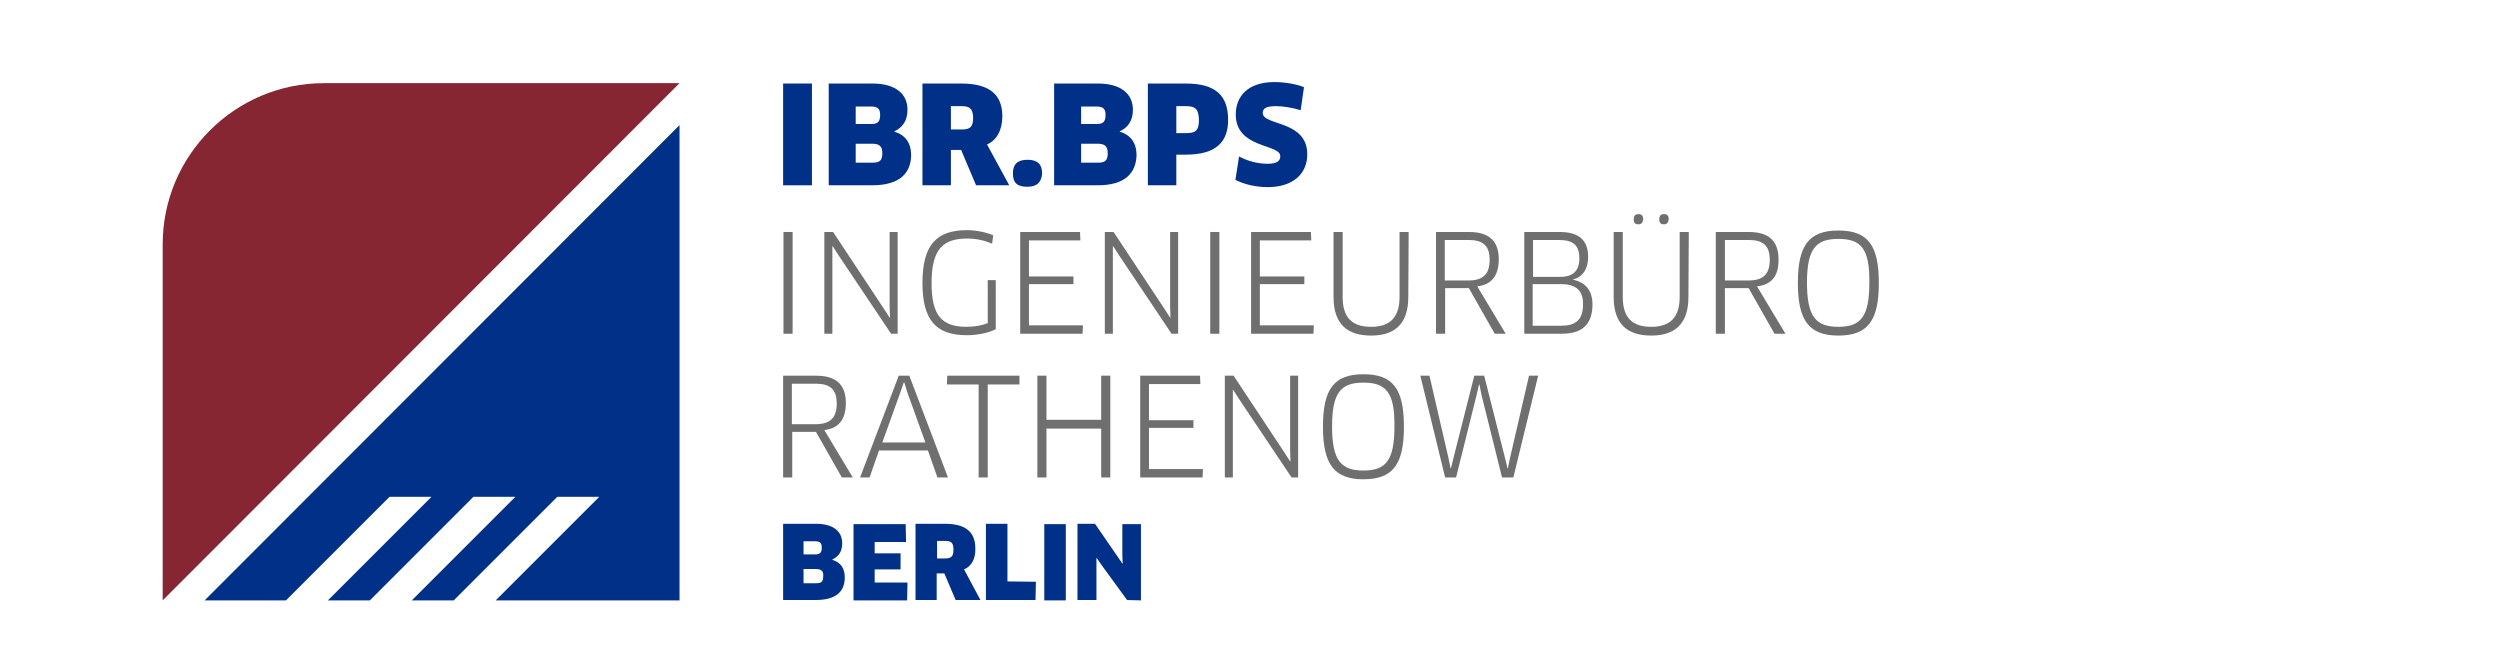 <?xml version="1.0" encoding="utf-8"?>
<!-- Generator: Adobe Illustrator 25.3.0, SVG Export Plug-In . SVG Version: 6.00 Build 0)  -->
<svg version="1.1" id="ibr_x5F_bps_x5F_berlin" xmlns="http://www.w3.org/2000/svg" xmlns:xlink="http://www.w3.org/1999/xlink"
	 x="0px" y="0px" viewBox="0 0 685.4 184" style="enable-background:new 0 0 685.4 184;" xml:space="preserve">
<style type="text/css">
	.st0{display:none;opacity:0.2;}
	.st1{display:inline;}
	.st2{clip-path:url(#SVGID_2_);fill:#941732;}
	.st3{display:inline;fill:#FFFFFF;}
	.st4{fill:#003087;}
	.st5{fill:#706F6F;}
	.st6{fill:#862633;}
</style>
<g id="Ebene_1_2_">
	<g class="st0">
		<g class="st1">
			<g>
				<defs>
					<rect id="SVGID_1_" x="44.8" y="-0.9" width="513.3" height="176.3"/>
				</defs>
				<clipPath id="SVGID_2_">
					<use xlink:href="#SVGID_1_"  style="overflow:visible;"/>
				</clipPath>
				<path class="st2" d="M89,22.7c-24.4,0-44.1,19.8-44.1,44.1v97.5h141.7V22.7H89z"/>
			</g>
		</g>
		<polygon class="st3" points="111.7,137.3 84.7,164.4 95.7,164.4 122.7,137.3 		"/>
		<polygon class="st3" points="135.3,137.3 108.3,164.4 119.3,164.4 146.3,137.3 		"/>
		<polygon class="st3" points="157.1,137.3 130.1,164.4 141.1,164.4 168.1,137.3 		"/>
		<polygon class="st3" points="210.5,-0.9 45.6,164.4 56.6,164.4 221.5,-0.9 		"/>
	</g>
	<g>
		<g>
			<path class="st4" d="M223.6,164.5h-8.9v-20.9h9c4.8,0,7.2,2.1,7.2,5.4c0,2.3-1.1,3.6-2.7,4.4v0.1c2.3,0.7,3.4,2.3,3.4,4.8
				C231.6,162.2,229.2,164.5,223.6,164.5z M223.4,148.4h-3.1v3.6h3.2c1.3,0,1.8-0.5,1.8-1.8C225.3,148.8,224.8,148.4,223.4,148.4z
				 M223.6,156h-3.3v3.9h3.4c1.5,0,2-0.4,2-2C225.8,156.6,225.2,156,223.6,156z"/>
			<path class="st4" d="M248.8,159.7l-0.1,4.9H234v-20.9h14.3l0.1,4.9h-8.6v3.1h7.1v4.4h-7.1v3.6H248.8z"/>
			<path class="st4" d="M264.3,156.1l4.5,8.4H262l-3.1-7.3h-2.1v7.3H251v-20.9h8c5.6,0,8.4,2.1,8.4,6.8
				C267.5,153.2,266.3,155.3,264.3,156.1z M259.1,148.3h-2.2v4.8h2.1c1.7,0,2.4-0.4,2.4-2.4C261.4,148.8,260.8,148.3,259.1,148.3z"
				/>
			<path class="st4" d="M284,159.5l-0.1,5h-13.6v-20.9h5.9v15.8L284,159.5L284,159.5z"/>
			<path class="st4" d="M286.3,143.7h5.9v20.9h-5.9V143.7z"/>
			<path class="st4" d="M309,164.5l-7-9.6l-1.3-1.9h-0.1v2.3v9.2h-5.2v-20.9h4.8l6.2,9l1.3,1.9h0.1l-0.1-2.2v-8.6h5.1v20.9
				L309,164.5L309,164.5z"/>
		</g>
	</g>
	<g>
		<path class="st5" d="M214.8,63.6h2.5v27.9h-2.5V63.6z"/>
		<path class="st5" d="M244.3,91.5L229.9,70l-1.6-2.5h-0.1v3v21H226V63.6h2.4l13.9,21l1.6,2.5h0.1l-0.1-3V63.6h2.2v27.9H244.3z"/>
		<path class="st5" d="M272.9,90.3c-2,1-4.9,1.6-7.9,1.6c-8.4,0-12.1-4.2-12.1-14.3c0-10.4,3.8-14.5,12.2-14.5
			c2.6,0,5.3,0.6,7.2,1.4l-0.3,2.3c-1.9-0.8-4.2-1.4-6.8-1.4c-6.6,0-9.8,2.8-9.8,12.2c0,8.9,2.8,12,9.6,12c2.3,0,4.2-0.4,5.8-1V76.8
			h2.2v13.5H272.9z"/>
		<path class="st5" d="M296.9,89.2l-0.1,2.3h-17.1V63.6h16.4l0.1,2.3h-14.1v9.9h12.2v2.1h-12.2v11.3
			C282.1,89.2,296.9,89.2,296.9,89.2z"/>
		<path class="st5" d="M321.2,91.5L306.8,70l-1.6-2.5h-0.1v3v21h-2.2V63.6h2.4l13.9,21l1.6,2.5h0.1l-0.1-3V63.6h2.2v27.9H321.2z"/>
		<path class="st5" d="M331.8,63.6h2.5v27.9h-2.5V63.6z"/>
		<path class="st5" d="M360.2,89.2l-0.1,2.3H343V63.6h16.4l0.1,2.3h-14.1v9.9h12.2v2.1h-12.2v11.3C345.4,89.2,360.2,89.2,360.2,89.2
			z"/>
		<path class="st5" d="M386.1,81.4c0,7.5-3.8,10.6-10.2,10.6c-6.5,0-10.3-3.1-10.3-10.6V63.6h2.5v17.8c0,5.7,2.6,8.2,7.8,8.2
			c5.2,0,7.8-2.6,7.8-8.2V63.6h2.5L386.1,81.4L386.1,81.4z"/>
		<path class="st5" d="M405,78.5l7.8,13h-3L402.7,79h-6.5v12.5h-2.5V63.6h9c5.6,0,8.2,2.5,8.2,7.5C410.9,75.7,408.8,78.1,405,78.5z
			 M402.7,65.8h-6.6v11.1h6.4c4,0,5.9-1.6,5.9-5.7C408.4,67.4,406.6,65.8,402.7,65.8z"/>
		<path class="st5" d="M428.1,91.5h-10.2V63.6h9.7c5.2,0,7.8,2.2,7.8,6.8c0,3.6-1.7,5.6-4.1,6.2v0.1c3.3,0.7,5.3,2.8,5.3,6.9
			C436.5,88.6,434.2,91.5,428.1,91.5z M428,77.9h-7.8v11.4h7.9c3.7,0,5.9-1.5,5.9-5.8C434.1,79.7,432.1,77.9,428,77.9z M427.5,65.8
			h-7.2v10.1h7.5c3.5,0,5.2-1.7,5.2-5.1C433,67.2,431.2,65.8,427.5,65.8z"/>
		<path class="st5" d="M462.9,81.4c0,7.5-3.8,10.6-10.2,10.6c-6.5,0-10.3-3.1-10.3-10.6V63.6h2.5v17.8c0,5.7,2.6,8.2,7.8,8.2
			c5.2,0,7.8-2.6,7.8-8.2V63.6h2.5L462.9,81.4L462.9,81.4z M449.2,61.5c-0.9,0-1.3-0.4-1.3-1.4c0-0.9,0.4-1.4,1.3-1.4
			s1.3,0.5,1.3,1.4C450.4,61,450,61.5,449.2,61.5z M456.2,61.5c-0.9,0-1.3-0.4-1.3-1.4c0-0.9,0.4-1.4,1.3-1.4s1.3,0.5,1.3,1.4
			C457.4,61,457,61.5,456.2,61.5z"/>
		<path class="st5" d="M481.7,78.5l7.8,13h-3L479.4,79h-6.5v12.5h-2.5V63.6h9c5.6,0,8.2,2.5,8.2,7.5
			C487.7,75.7,485.6,78.1,481.7,78.5z M479.5,65.8h-6.6v11.1h6.4c4,0,5.9-1.6,5.9-5.7C485.2,67.4,483.4,65.8,479.5,65.8z"/>
		<path class="st5" d="M504,92c-8,0-11.1-4.1-11.1-14.4s3-14.4,11.1-14.4c8.1,0,11.1,4,11.1,14.4C515.1,87.9,512.1,92,504,92z
			 M504,65.5c-6.1,0-8.6,2.6-8.6,12s2.5,12.1,8.6,12.1s8.5-2.7,8.5-12.1C512.6,68.1,510.2,65.5,504,65.5z"/>
	</g>
	<g>
		<path class="st5" d="M226,117.9l7.8,13h-3l-7.1-12.5h-6.5v12.5h-2.5V103h9c5.6,0,8.2,2.5,8.2,7.5
			C231.9,115.1,229.8,117.5,226,117.9z M223.7,105.2h-6.6v11.1h6.4c4,0,5.9-1.6,5.9-5.7C229.4,106.8,227.6,105.2,223.7,105.2z"/>
		<path class="st5" d="M254.4,123.5H241l-2.6,7.4h-2.6l10.6-27.9h2.9l10.6,27.9H257L254.4,123.5z M246.8,107.7l-4.9,13.6h11.8
			l-4.9-13.6l-0.9-2.9h-0.1L246.8,107.7z"/>
		<path class="st5" d="M270.8,105.4v25.5h-2.5v-25.5h-8.7l0.1-2.4h19.8v2.4C279.5,105.4,270.8,105.4,270.8,105.4z"/>
		<path class="st5" d="M301.9,130.9v-13.4h-15v13.4h-2.5V103h2.5v12.1h15V103h2.5v27.9H301.9z"/>
		<path class="st5" d="M329.8,128.6l-0.1,2.3h-17.1V103H329l0.1,2.3H315v9.9h12.2v2.1H315v11.3H329.8z"/>
		<path class="st5" d="M354.1,130.9l-14.4-21.5l-1.6-2.5H338v3v21h-2.2V103h2.4l13.9,21l1.6,2.5h0.1l-0.1-3V103h2.2v27.9H354.1z"/>
		<path class="st5" d="M373.8,131.4c-8,0-11.1-4.1-11.1-14.4s3-14.4,11.1-14.4s11.1,4,11.1,14.4
			C384.9,127.3,381.9,131.4,373.8,131.4z M373.8,104.9c-6.1,0-8.6,2.6-8.6,12s2.5,12.1,8.6,12.1s8.5-2.7,8.5-12.1
			C382.4,107.6,380,104.9,373.8,104.9z"/>
		<path class="st5" d="M406.9,103l5.7,22.5l0.7,2.9h0.1l0.6-2.9l5.2-22.5h2.5l-6.8,27.9h-3.1l-5.6-22.5l-0.6-3h-0.1l-0.7,3
			l-5.6,22.5h-3l-6.8-27.9h2.5l5.2,22.5l0.6,2.9h0.1l0.7-2.9l5.7-22.5C404.2,103,406.9,103,406.9,103z"/>
	</g>
	<g>
		<path class="st4" d="M214.7,22.9h7.9v27.9h-7.9V22.9z"/>
		<path class="st4" d="M239.1,50.8h-11.9V22.9h12c6.4,0,9.6,2.9,9.6,7.2c0,3-1.4,4.9-3.6,5.9v0.1c3,0.9,4.6,3.1,4.6,6.5
			C249.7,47.6,246.5,50.8,239.1,50.8z M238.8,29.2h-4.2V34h4.3c1.8,0,2.4-0.7,2.4-2.5C241.3,29.8,240.6,29.2,238.8,29.2z
			 M239.1,39.4h-4.5v5.2h4.6c2,0,2.7-0.6,2.7-2.6C241.9,40.2,241.2,39.4,239.1,39.4z"/>
		<path class="st4" d="M270.6,39.6l6.1,11.2h-9.1l-4.1-9.7h-2.8v9.7h-7.8V22.9h10.6c7.5,0,11.3,2.8,11.3,9
			C274.8,35.7,273.2,38.5,270.6,39.6z M263.6,29.1h-2.9v6.4h2.9c2.3,0,3.2-0.6,3.2-3.3C266.7,29.8,265.9,29.1,263.6,29.1z"/>
		<path class="st4" d="M281.7,51.2c-2.8,0-4-1-4-3.7c0-2.4,1.2-3.7,4-3.7s4,1.3,4,3.7C285.6,49.8,284.4,51.2,281.7,51.2z"/>
		<path class="st4" d="M300.9,50.8H289V22.9h12c6.4,0,9.6,2.9,9.6,7.2c0,3-1.4,4.9-3.6,5.9v0.1c3,0.9,4.6,3.1,4.6,6.5
			C311.4,47.6,308.3,50.8,300.9,50.8z M300.6,29.2h-4.2V34h4.3c1.8,0,2.4-0.7,2.4-2.5C303.1,29.8,302.4,29.2,300.6,29.2z
			 M300.9,39.4h-4.5v5.2h4.6c2,0,2.7-0.6,2.7-2.6C303.7,40.2,303,39.4,300.9,39.4z"/>
		<path class="st4" d="M325.1,42.4h-2.6v8.4h-7.8V22.9h10.4c8.2,0,11.6,3.3,11.6,10C336.7,38.9,333.4,42.4,325.1,42.4z M325.1,29.1
			h-2.6v7.4h2.6c2.6,0,3.6-0.6,3.6-3.6C328.6,29.9,327.8,29.1,325.1,29.1z"/>
		<path class="st4" d="M347.6,51.3c-3.2,0-6.4-0.7-8.9-2l1-6.4c2.5,1.3,5.1,2,7.8,2c2.5,0,3.5-0.7,3.5-2.1c0-3.4-12.2-2-12.2-11.4
			c0-4.9,3.2-8.9,10.6-8.9c2.8,0,5.8,0.5,8.1,1.4l-0.9,6.3c-2.4-0.7-4.8-1.1-6.8-1.1c-3,0-3.6,0.8-3.6,1.9c0,3.5,12.2,1.9,12.2,11.3
			C358.4,47.8,354.3,51.3,347.6,51.3z"/>
	</g>
</g>
<g id="Signet_4_">
	<g>
		<path class="st6" d="M186.3,22.8H88.8c-24.4,0-44.2,19.8-44.2,44.2v97.6l0,0L186.3,22.8z"/>
		<polygon class="st4" points="56.1,164.6 78.4,164.6 106.8,136.2 118.3,136.2 89.9,164.6 101.4,164.6 129.8,136.2 141.3,136.2 
			112.9,164.6 124.4,164.6 152.8,136.2 164.3,136.2 135.9,164.6 186.3,164.6 186.3,34.3 		"/>
	</g>
</g>
<g>
</g>
<g>
</g>
<g>
</g>
<g>
</g>
<g>
</g>
<g>
</g>
</svg>
